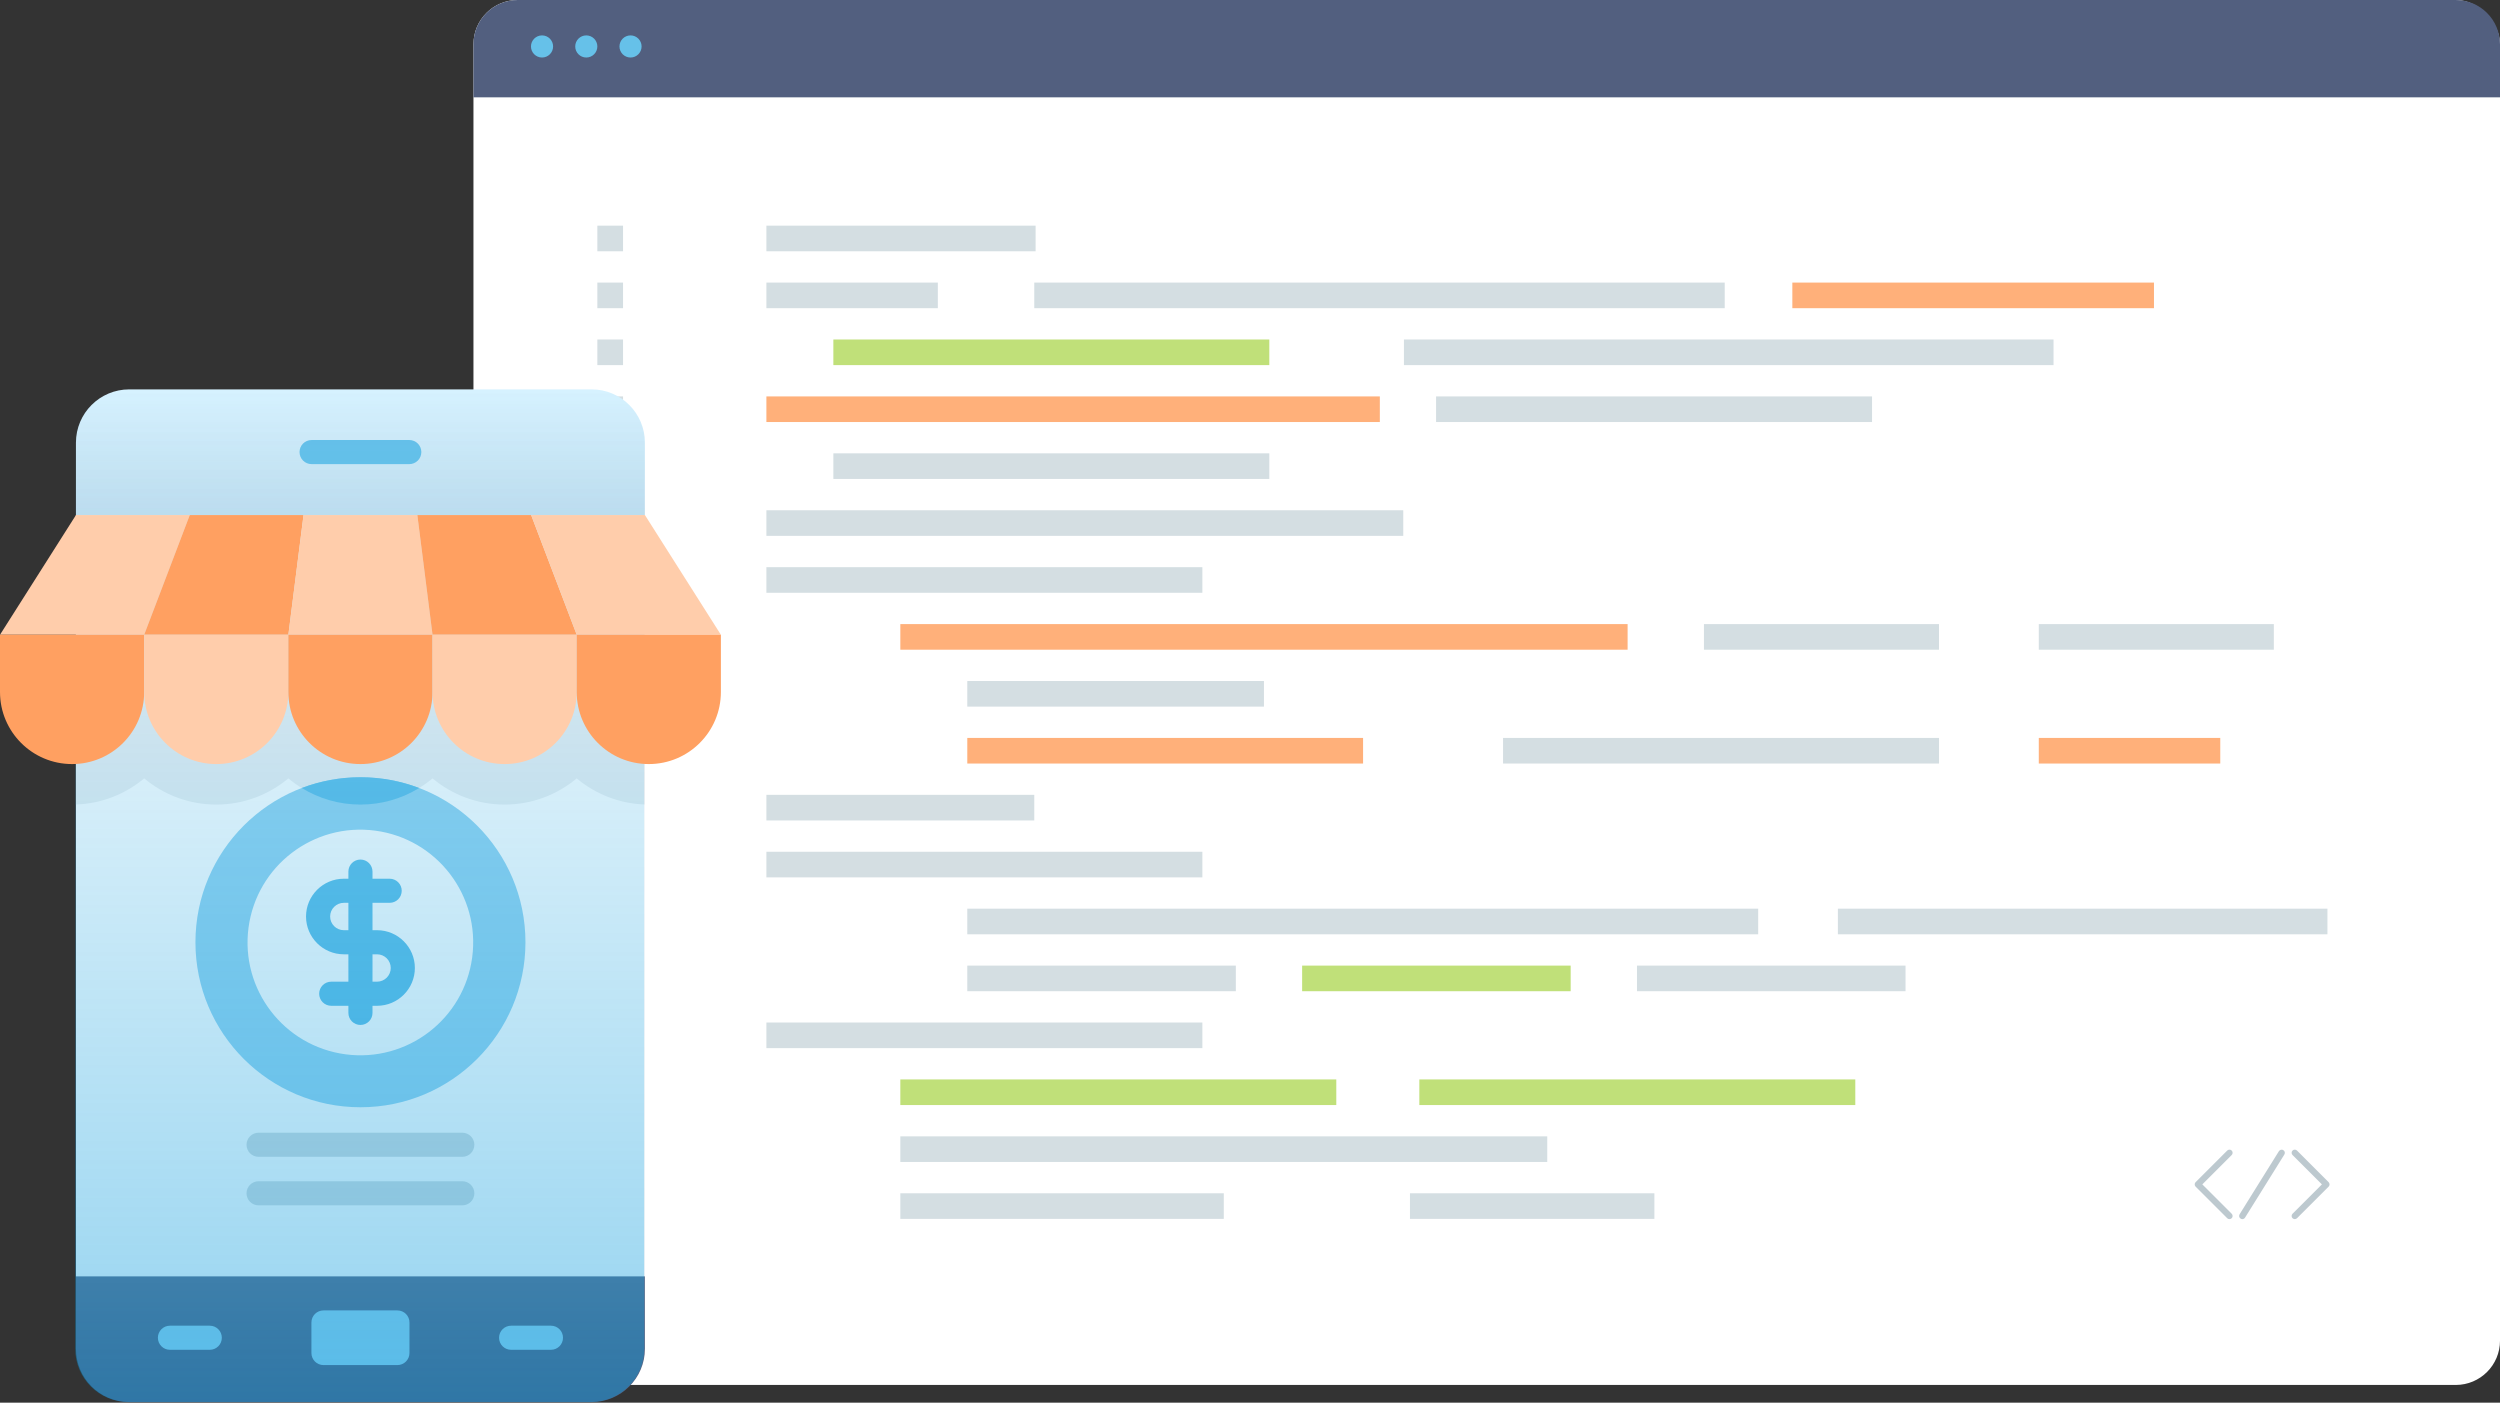 <svg width="565" height="317" viewBox="0 0 565 317" fill="none" xmlns="http://www.w3.org/2000/svg">
<rect x="0" y="0" width="565" height="317" fill="#333333" stroke="none"/>
<rect x="107" width="458" height="313" rx="10" fill="white"/>
<path d="M107 10C107 4.477 111.477 0 117 0H555C560.523 0 565 4.477 565 10V22H107V10Z" fill="#525F7F"/>
<circle cx="122.5" cy="10.5" r="2.5" fill="#66C1E9"/>
<circle cx="132.5" cy="10.5" r="2.5" fill="#66C1E9"/>
<circle cx="142.5" cy="10.5" r="2.5" fill="#66C1E9"/>
<path d="M140.808 51H135V56.789H140.808V51Z" fill="#D4DEE2"/>
<path d="M140.808 63.863H135V69.652H140.808V63.863Z" fill="#D4DEE2"/>
<path d="M140.808 76.727H135V82.516H140.808V76.727Z" fill="#D4DEE2"/>
<path d="M140.808 89.591H135V95.379H140.808V89.591Z" fill="#D4DEE2"/>
<path d="M140.808 102.454H135V108.243H140.808V102.454Z" fill="#D4DEE2"/>
<path d="M140.808 115.317H135V121.106H140.808V115.317Z" fill="#D4DEE2"/>
<path d="M140.808 128.181H135V133.97H140.808V128.181Z" fill="#D4DEE2"/>
<path d="M140.808 141.045H135V146.834H140.808V141.045Z" fill="#D4DEE2"/>
<path d="M140.808 153.908H135V159.697H140.808V153.908Z" fill="#D4DEE2"/>
<path d="M140.808 166.772H135V172.561H140.808V166.772Z" fill="#D4DEE2"/>
<path d="M140.808 179.635H135V185.424H140.808V179.635Z" fill="#D4DEE2"/>
<path d="M140.808 192.499H135V198.288H140.808V192.499Z" fill="#D4DEE2"/>
<path d="M140.808 205.362H135V211.151H140.808V205.362Z" fill="#D4DEE2"/>
<path d="M140.808 218.226H135V224.015H140.808V218.226Z" fill="#D4DEE2"/>
<path d="M140.808 231.089H135V236.878H140.808V231.089Z" fill="#D4DEE2"/>
<path d="M140.808 243.953H135V249.742H140.808V243.953Z" fill="#D4DEE2"/>
<path d="M140.808 256.816H135V262.605H140.808V256.816Z" fill="#D4DEE2"/>
<path d="M140.808 269.68H135V275.469H140.808V269.68Z" fill="#D4DEE2"/>
<path d="M234.048 51H173.205V56.789H234.048V51Z" fill="#D4DEE2"/>
<path d="M211.951 63.863H173.205V69.652H211.951V63.863Z" fill="#D4DEE2"/>
<path d="M389.785 63.863H233.744V69.652H389.785V63.863Z" fill="#D4DEE2"/>
<path d="M486.799 63.863H405.07V69.652H486.799V63.863Z" fill="#FFB07A"/>
<path d="M286.866 76.727H188.338V82.516H286.866V76.727Z" fill="#C0E079"/>
<path d="M464.098 76.727H317.289V82.516H464.098V76.727Z" fill="#D4DEE2"/>
<path d="M311.841 89.591H173.205V95.379H311.841V89.591Z" fill="#FFB07A"/>
<path d="M423.081 89.591H324.553V95.379H423.081V89.591Z" fill="#D4DEE2"/>
<path d="M286.866 102.454H188.338V108.243H286.866V102.454Z" fill="#D4DEE2"/>
<path d="M317.138 115.317H173.205V121.106H317.138V115.317Z" fill="#D4DEE2"/>
<path d="M271.734 128.181H173.205V133.97H271.734V128.181Z" fill="#D4DEE2"/>
<path d="M367.84 141.045H203.475V146.834H367.84V141.045Z" fill="#FFB07A"/>
<path d="M438.215 141.045H385.092V146.834H438.215V141.045Z" fill="#D4DEE2"/>
<path d="M513.889 141.045H460.766V146.834H513.889V141.045Z" fill="#D4DEE2"/>
<path d="M285.655 153.908H218.607V159.697H285.655V153.908Z" fill="#D4DEE2"/>
<path d="M308.055 166.771H218.607V172.56H308.055V166.771Z" fill="#FFB07A"/>
<path d="M438.218 166.771H339.689V172.56H438.218V166.771Z" fill="#D4DEE2"/>
<path d="M501.781 166.771H460.766V172.56H501.781V166.771Z" fill="#FFB07A"/>
<path d="M233.745 179.635H173.205V185.424H233.745V179.635Z" fill="#D4DEE2"/>
<path d="M271.734 192.499H173.205V198.288H271.734V192.499Z" fill="#D4DEE2"/>
<path d="M397.351 205.362H218.607V211.151H397.351V205.362Z" fill="#D4DEE2"/>
<path d="M526 205.362H415.363V211.151H526V205.362Z" fill="#D4DEE2"/>
<path d="M279.299 218.226H218.607V224.015H279.299V218.226Z" fill="#D4DEE2"/>
<path d="M354.972 218.226H294.281V224.015H354.972V218.226Z" fill="#C0E079"/>
<path d="M430.65 218.226H369.959V224.015H430.65V218.226Z" fill="#D4DEE2"/>
<path d="M271.734 231.089H173.205V236.878H271.734V231.089Z" fill="#D4DEE2"/>
<path d="M302.003 243.953H203.475V249.742H302.003V243.953Z" fill="#C0E079"/>
<path d="M419.298 243.953H320.77V249.742H419.298V243.953Z" fill="#C0E079"/>
<path d="M373.893 269.68H318.65V275.469H373.893V269.68Z" fill="#D4DEE2"/>
<path d="M349.678 256.816H203.475V262.605H349.678V256.816Z" fill="#D4DEE2"/>
<path d="M276.576 269.68H203.475V275.469H276.576V269.68Z" fill="#D4DEE2"/>
<path d="M504.363 260.027C504.224 259.888 504.055 259.818 503.857 259.818C503.659 259.818 503.49 259.888 503.351 260.027L496.208 267.167C496.069 267.305 496 267.474 496 267.672C496 267.871 496.069 268.039 496.208 268.178L503.351 275.318C503.411 275.377 503.48 275.427 503.559 275.467C503.659 275.506 503.758 275.526 503.857 275.526C503.956 275.526 504.046 275.506 504.125 275.467C504.204 275.427 504.284 275.377 504.363 275.318C504.502 275.179 504.571 275.01 504.571 274.812C504.571 274.614 504.502 274.445 504.363 274.306L497.726 267.672L504.363 261.038C504.502 260.899 504.571 260.731 504.571 260.532C504.571 260.334 504.502 260.165 504.363 260.027ZM526.268 267.167L519.125 260.027C518.986 259.888 518.817 259.818 518.619 259.818C518.42 259.818 518.252 259.888 518.113 260.027C517.974 260.165 517.905 260.334 517.905 260.532C517.905 260.731 517.974 260.899 518.113 261.038L524.75 267.672L518.113 274.306C517.974 274.445 517.905 274.614 517.905 274.812C517.905 275.01 517.974 275.179 518.113 275.318C518.192 275.377 518.272 275.427 518.351 275.467C518.43 275.506 518.52 275.526 518.619 275.526C518.718 275.526 518.807 275.506 518.887 275.467C518.966 275.427 519.045 275.377 519.125 275.318L526.268 268.178C526.327 268.118 526.377 268.049 526.416 267.97C526.456 267.871 526.476 267.771 526.476 267.672C526.476 267.573 526.456 267.484 526.416 267.405C526.377 267.305 526.327 267.226 526.268 267.167ZM516.03 259.937C515.871 259.818 515.692 259.789 515.494 259.848C515.315 259.888 515.166 259.987 515.047 260.146L506.149 274.425C506.05 274.604 506.02 274.792 506.059 274.991C506.119 275.169 506.228 275.308 506.387 275.407C506.446 275.447 506.506 275.477 506.565 275.496C506.625 275.516 506.694 275.526 506.774 275.526C506.893 275.526 507.002 275.496 507.101 275.437C507.22 275.377 507.309 275.298 507.369 275.199L516.268 260.919C516.367 260.741 516.397 260.562 516.357 260.384C516.317 260.185 516.208 260.037 516.03 259.937Z" fill="#BDC9CF"/>
<path d="M133.71 316.863H29.209C22.557 316.863 17.164 311.47 17.164 304.818V100.045C17.164 93.393 22.557 88 29.209 88H133.71C140.362 88 145.755 93.393 145.755 100.045V304.817C145.756 311.47 140.363 316.863 133.71 316.863V316.863Z" fill="url(#paint0_linear_4172_24297)"/>
<path d="M17.166 116.401H145.753V288.461H17.166V116.401Z" fill="white"/>
<path d="M145.753 116.401V181.816C139.894 181.622 134.538 179.431 130.333 175.917C125.916 179.608 120.235 181.833 114.044 181.833C107.853 181.833 102.172 179.607 97.749 175.917C93.332 179.608 87.65 181.833 81.46 181.833C75.269 181.833 69.587 179.607 65.17 175.917C60.747 179.608 55.066 181.833 48.875 181.833C42.684 181.833 37.002 179.607 32.586 175.917C28.38 179.43 23.025 181.622 17.166 181.816V116.401H145.753Z" fill="#EDF0F2"/>
<path d="M92.5 104.892H70.42C68.915 104.892 67.695 103.672 67.695 102.167C67.695 100.663 68.915 99.443 70.42 99.443H92.5C94.005 99.443 95.224 100.663 95.224 102.167C95.224 103.672 94.004 104.892 92.5 104.892V104.892Z" fill="#66C1E9"/>
<path d="M70.381 298.881V305.783C70.381 307.288 71.601 308.508 73.105 308.508H89.816C91.321 308.508 92.541 307.288 92.541 305.783V298.881C92.541 297.376 91.321 296.156 89.816 296.156H73.105C71.6 296.156 70.381 297.376 70.381 298.881Z" fill="#99D5F1"/>
<path d="M124.514 305.056H115.512C114.007 305.056 112.787 303.836 112.787 302.331C112.787 300.827 114.007 299.607 115.512 299.607H124.514C126.019 299.607 127.238 300.827 127.238 302.331C127.238 303.837 126.018 305.056 124.514 305.056Z" fill="#99D5F1"/>
<path d="M47.408 305.057H38.406C36.901 305.057 35.682 303.836 35.682 302.332C35.682 300.827 36.901 299.607 38.406 299.607H47.408C48.913 299.607 50.133 300.827 50.133 302.332C50.133 303.837 48.913 305.057 47.408 305.057Z" fill="#99D5F1"/>
<path d="M81.461 250.24C102.056 250.24 118.752 233.545 118.752 212.949C118.752 192.354 102.056 175.658 81.461 175.658C60.866 175.658 44.17 192.354 44.17 212.949C44.17 233.545 60.866 250.24 81.461 250.24Z" fill="#99D5F1"/>
<path d="M106.716 216.368C108.575 202.41 98.767 189.587 84.809 187.728C70.851 185.869 58.028 195.677 56.169 209.635C54.31 223.593 64.118 236.415 78.076 238.274C92.034 240.133 104.857 230.325 106.716 216.368Z" fill="white"/>
<path d="M94.724 178.09C90.86 180.466 86.316 181.834 81.46 181.834C76.605 181.834 72.061 180.466 68.197 178.09C72.317 176.521 76.79 175.66 81.46 175.66C86.13 175.66 90.604 176.521 94.724 178.09Z" fill="#66C1E9"/>
<path d="M85.217 227.308H74.857C73.353 227.308 72.132 226.088 72.132 224.584C72.132 223.079 73.353 221.859 74.857 221.859H85.217C86.923 221.859 88.31 220.472 88.31 218.766C88.31 217.061 86.923 215.673 85.217 215.673H77.704C72.994 215.673 69.162 211.842 69.162 207.132C69.162 202.422 72.994 198.59 77.704 198.59H88.064C89.569 198.59 90.789 199.81 90.789 201.314C90.789 202.819 89.569 204.039 88.064 204.039H77.704C75.999 204.039 74.611 205.426 74.611 207.131C74.611 208.836 75.999 210.224 77.704 210.224H85.217C89.928 210.224 93.76 214.056 93.76 218.766C93.76 223.477 89.928 227.308 85.217 227.308V227.308Z" fill="#66C1E9"/>
<path d="M81.461 231.64C79.956 231.64 78.736 230.42 78.736 228.916V196.982C78.736 195.478 79.956 194.258 81.461 194.258C82.966 194.258 84.186 195.478 84.186 196.982V228.916C84.186 230.42 82.966 231.64 81.461 231.64Z" fill="#66C1E9"/>
<path d="M104.483 261.442H58.438C56.932 261.442 55.713 260.222 55.713 258.718C55.713 257.213 56.932 255.993 58.438 255.993H104.483C105.988 255.993 107.207 257.213 107.207 258.718C107.207 260.222 105.988 261.442 104.483 261.442Z" fill="#D4DEE2"/>
<path d="M104.483 272.409H58.438C56.932 272.409 55.713 271.189 55.713 269.685C55.713 268.18 56.932 266.96 58.438 266.96H104.483C105.988 266.96 107.207 268.18 107.207 269.685C107.207 271.189 105.988 272.409 104.483 272.409Z" fill="#D4DEE2"/>
<path d="M133.546 316.863H29.045C22.393 316.863 17 311.47 17 304.818V100.045C17 93.393 22.393 88 29.045 88H133.546C140.198 88 145.591 93.393 145.591 100.045V304.817C145.592 311.47 140.199 316.863 133.546 316.863Z" fill="url(#paint1_linear_4172_24297)"/>
<path d="M32.584 143.454H0L17.165 116.405H42.883L32.584 143.454Z" fill="#FFCDAB"/>
<path d="M65.168 143.454H32.584L42.883 116.405H68.601L65.168 143.454Z" fill="#FFA061"/>
<path d="M97.752 143.454H65.168L68.601 116.405H94.319L97.752 143.454Z" fill="#FFCDAB"/>
<path d="M130.338 143.454H97.753L94.32 116.405H120.039L130.338 143.454Z" fill="#FFA061"/>
<path d="M162.92 143.454H130.336L120.037 116.405H145.755L162.92 143.454Z" fill="#FFCDAB"/>
<path d="M16.292 172.679C7.294 172.679 0 165.385 0 156.388V143.454H32.584V156.388C32.584 165.385 25.289 172.679 16.292 172.679Z" fill="#FFA061"/>
<path d="M48.878 172.679C39.88 172.679 32.586 165.385 32.586 156.388V143.454H65.17V156.388C65.169 165.385 57.875 172.679 48.878 172.679Z" fill="#FFCDAB"/>
<path d="M81.46 172.679C72.462 172.679 65.168 165.385 65.168 156.388V143.454H97.752V156.388C97.752 165.385 90.458 172.679 81.46 172.679Z" fill="#FFA061"/>
<path d="M114.044 172.679C105.047 172.679 97.752 165.385 97.752 156.388V143.454H130.336V156.388C130.337 165.385 123.042 172.679 114.044 172.679Z" fill="#FFCDAB"/>
<path d="M146.628 172.679C137.63 172.679 130.336 165.385 130.336 156.388V143.454H162.92V156.388C162.921 165.385 155.626 172.679 146.628 172.679Z" fill="#FFA061"/>
<defs>
<linearGradient id="paint0_linear_4172_24297" x1="81.46" y1="88" x2="81.46" y2="316.863" gradientUnits="userSpaceOnUse">
<stop stop-color="#D6F2FF"/>
<stop offset="1" stop-color="#525F7F"/>
</linearGradient>
<linearGradient id="paint1_linear_4172_24297" x1="81.296" y1="316.863" x2="81.296" y2="88" gradientUnits="userSpaceOnUse">
<stop stop-color="#0097DB" stop-opacity="0.42"/>
<stop offset="1" stop-color="#0097DB" stop-opacity="0"/>
</linearGradient>
</defs>
</svg>
